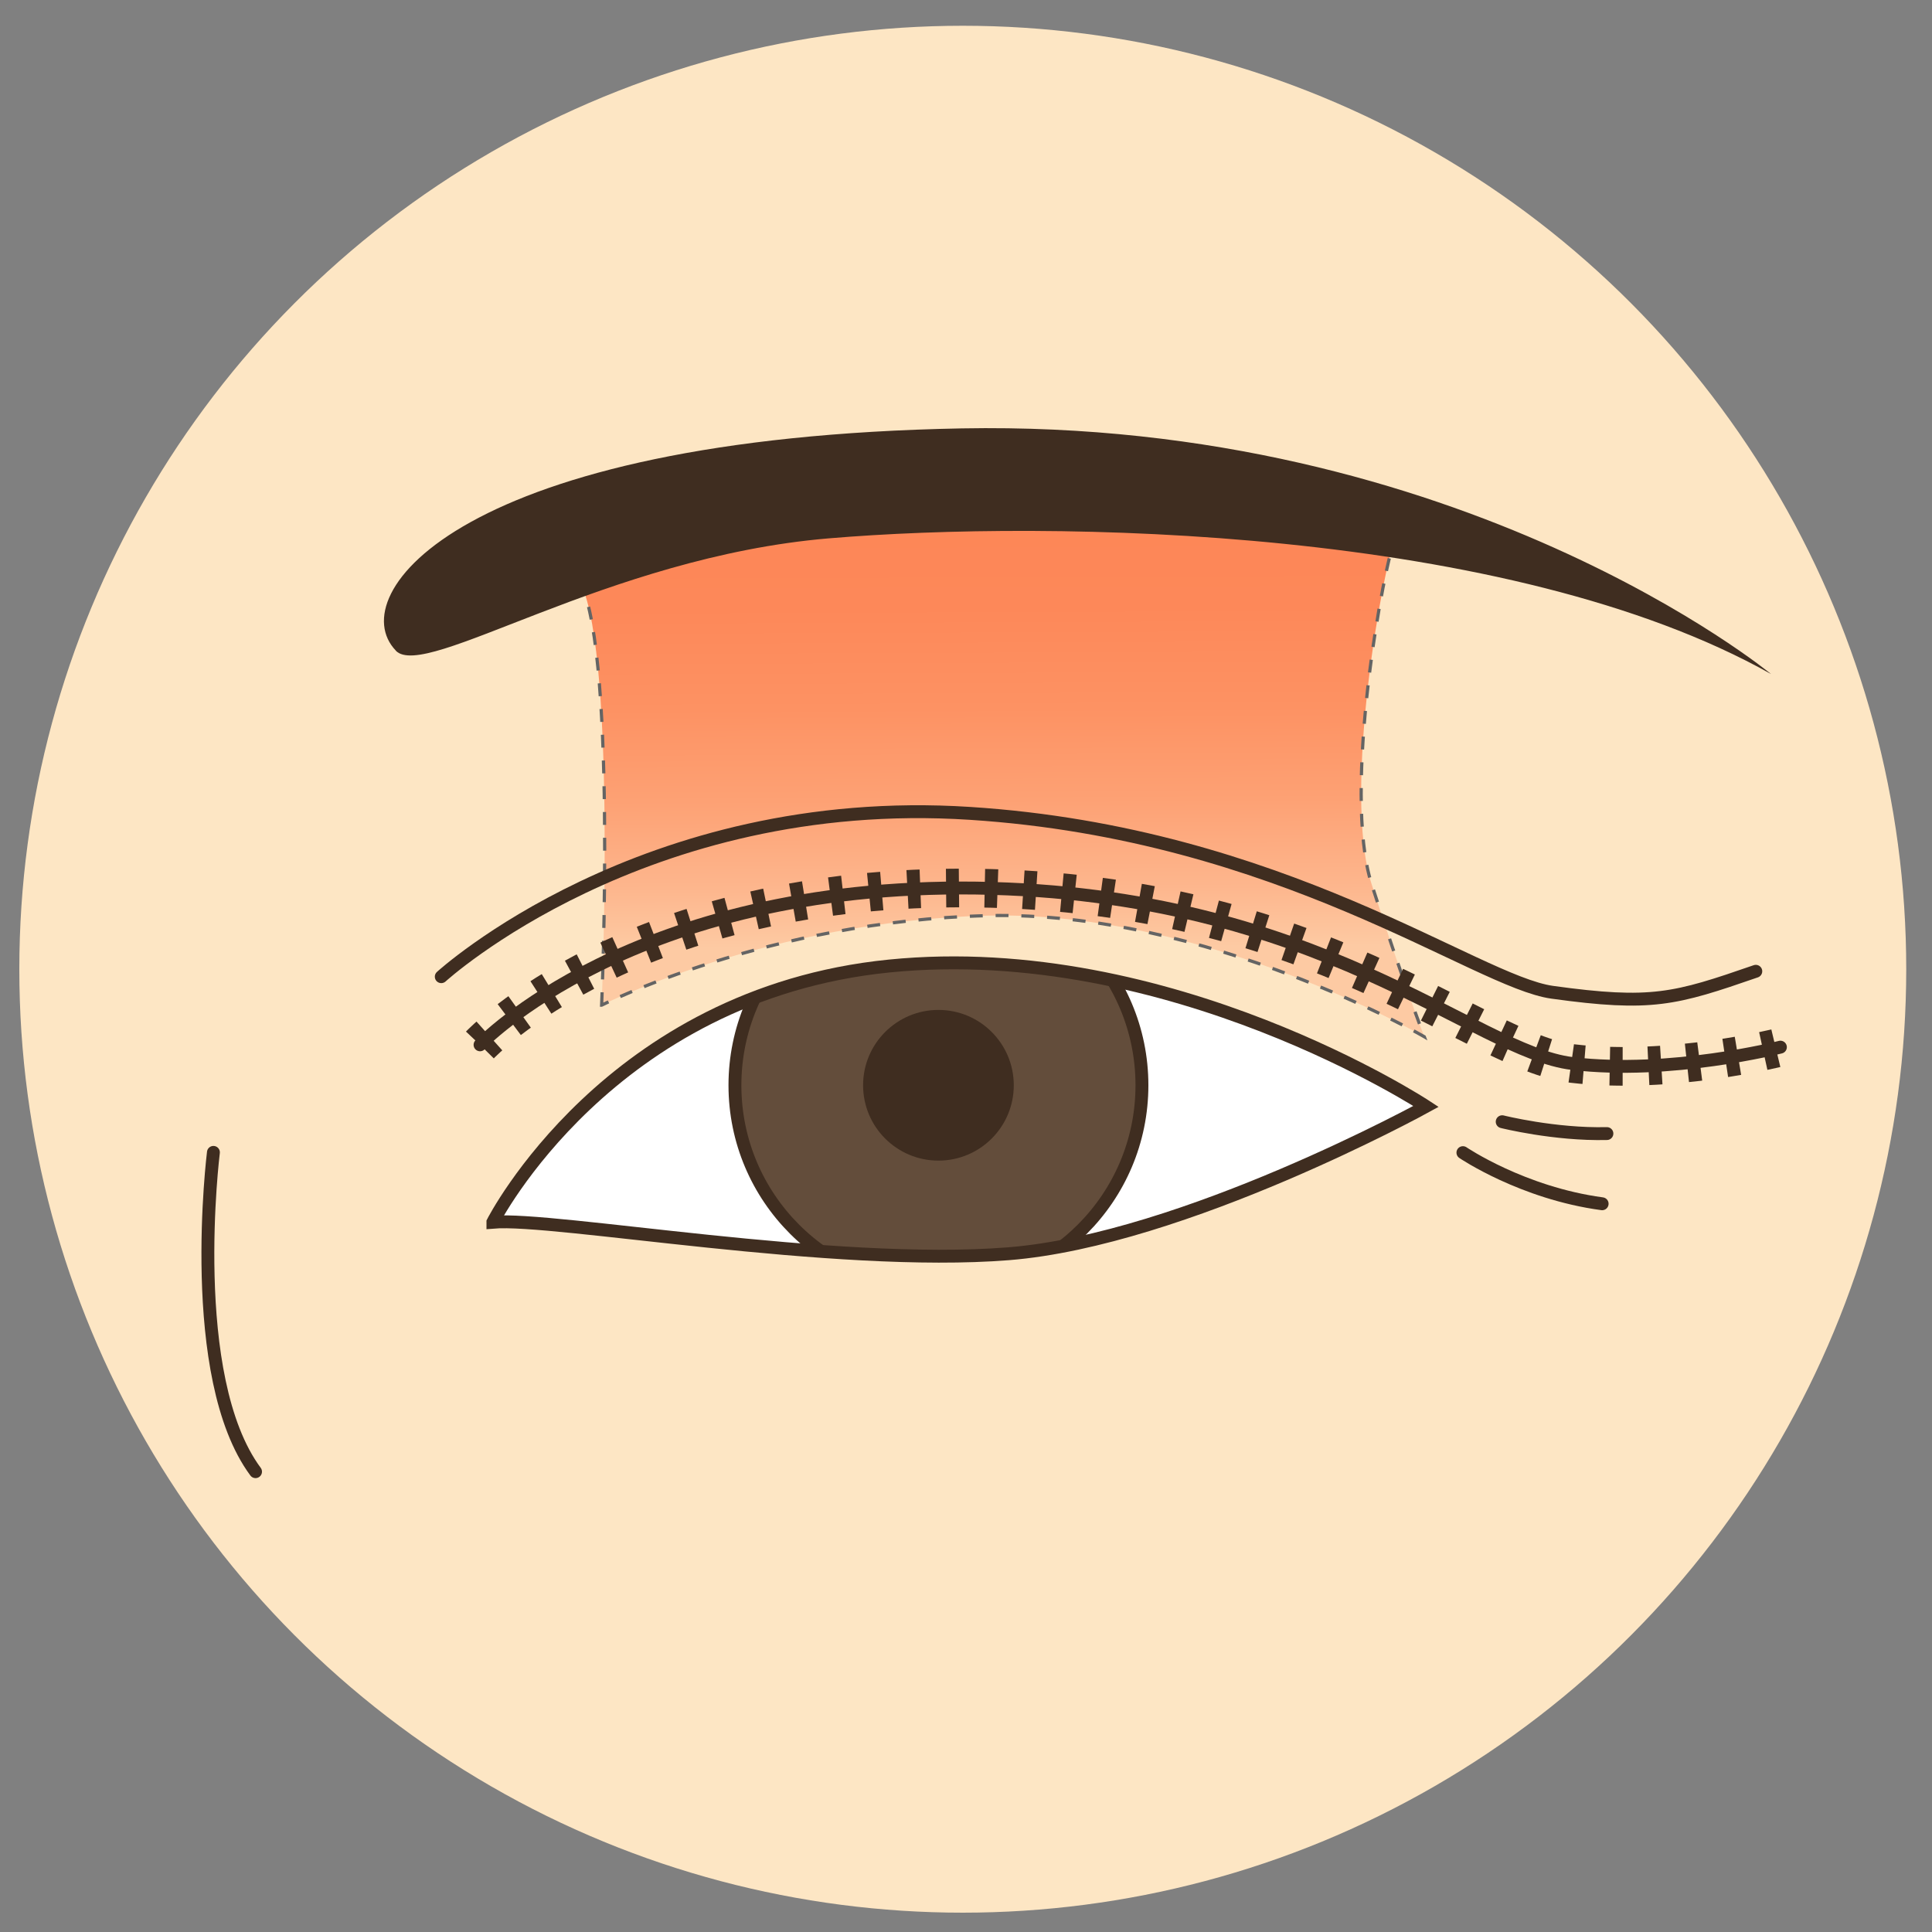 <svg xmlns="http://www.w3.org/2000/svg" xmlns:xlink="http://www.w3.org/1999/xlink" id="_&#x30EC;&#x30A4;&#x30E4;&#x30FC;_1" viewBox="0 0 150 150"><rect x="0" y="0" width="150" height="150" fill="#808080" stroke="none"/><defs><style>.cls-1{clip-path:url(#clippath);}.cls-2,.cls-3{fill:#fff;}.cls-4{stroke-linecap:round;}.cls-4,.cls-3,.cls-5,.cls-6,.cls-7,.cls-8{stroke-miterlimit:10;}.cls-4,.cls-3,.cls-5,.cls-6,.cls-8{stroke:#3f2d20;}.cls-4,.cls-6,.cls-8{fill:none;}.cls-5{fill:#634d3b;}.cls-7{fill:url(#_名称未設定グラデーション_22);stroke:#646464;stroke-dasharray:0 0 1 1;stroke-width:.25px;}.cls-8{stroke-dasharray:0 0 1 2;stroke-width:3px;}.cls-9{fill:#3f2d20;}.cls-9,.cls-10{stroke-width:0px;}.cls-10{fill:#fde6c4;}</style><linearGradient id="_&#x540D;&#x79F0;&#x672A;&#x8A2D;&#x5B9A;&#x30B0;&#x30E9;&#x30C7;&#x30FC;&#x30B7;&#x30E7;&#x30F3;_22" x1="77.61" y1="73.54" x2="77.47" y2="37.86" gradientUnits="userSpaceOnUse"><stop offset="0" stop-color="#fdcaa3"></stop><stop offset=".13" stop-color="#fdb68d"></stop><stop offset=".32" stop-color="#fda174"></stop><stop offset=".52" stop-color="#fd9263"></stop><stop offset=".74" stop-color="#fd8859"></stop><stop offset="1" stop-color="#fd8656"></stop></linearGradient><clipPath id="clippath"><path class="cls-3" d="m38.27,94.88s8.99-17.7,30.78-19.88c21.79-2.18,41.67,10.9,41.67,10.9,0,0-18.79,10.35-32.41,11.44-13.62,1.09-35.27-2.86-40.04-2.45Z"></path></clipPath></defs><circle class="cls-10" cx="74.75" cy="75.25" r="73.25"></circle><path class="cls-7" d="m46.71,78.04s1.23-28.87-1.91-33.23c-3.13-4.36,23.56-7.08,33.5-6.95,9.94.14,31.05,1.63,30.1,3.68s-4.22,19.88-1.91,27.1,4.09,11.85,4.09,11.85c0,0-16.89-9.81-33.91-9.4-17.02.41-29.96,6.95-29.96,6.95Z"></path><path class="cls-9" d="m30.73,50.52c2.27,2.36,16.34-7.26,33.59-8.72s52.84-.91,73.18,10.53c0,0-23.97-19.79-62.83-19.07-38.86.73-48.12,12.89-43.94,17.25Z"></path><path class="cls-2" d="m38.27,94.88s8.99-17.7,30.78-19.88c21.79-2.18,41.67,10.9,41.67,10.9,0,0-18.79,10.35-32.41,11.44-13.62,1.09-35.27-2.86-40.04-2.45Z"></path><g class="cls-1"><circle class="cls-5" cx="72.86" cy="84.26" r="15.8"></circle></g><path class="cls-6" d="m38.27,94.88s8.99-17.7,30.78-19.88c21.79-2.18,41.67,10.9,41.67,10.9,0,0-18.79,10.35-32.41,11.44-13.62,1.09-35.27-2.86-40.04-2.45Z"></path><circle class="cls-9" cx="72.86" cy="84.26" r="5.85"></circle><path class="cls-4" d="m116.63,87.09s4.06,1.02,8.13.92"></path><path class="cls-4" d="m113.58,89.49s4.62,3.14,10.81,3.97"></path><path class="cls-4" d="m16.57,89.47s-2.18,17.43,3.27,24.79"></path><path class="cls-4" d="m34.26,75.83s15.66-14.32,41.05-12.68c24.26,1.56,39.28,13.07,45.21,13.89,7.72,1.07,9.53.54,15.8-1.63"></path><path class="cls-4" d="m37.27,81.12s11.8-12.53,38.5-12.17,38.68,12.71,46.3,13.62,16.16-1.27,16.16-1.27"></path><path class="cls-8" d="m37.27,81.12s11.8-12.53,38.5-12.17,38.68,12.71,46.3,13.62,16.16-1.27,16.16-1.27"></path></svg>